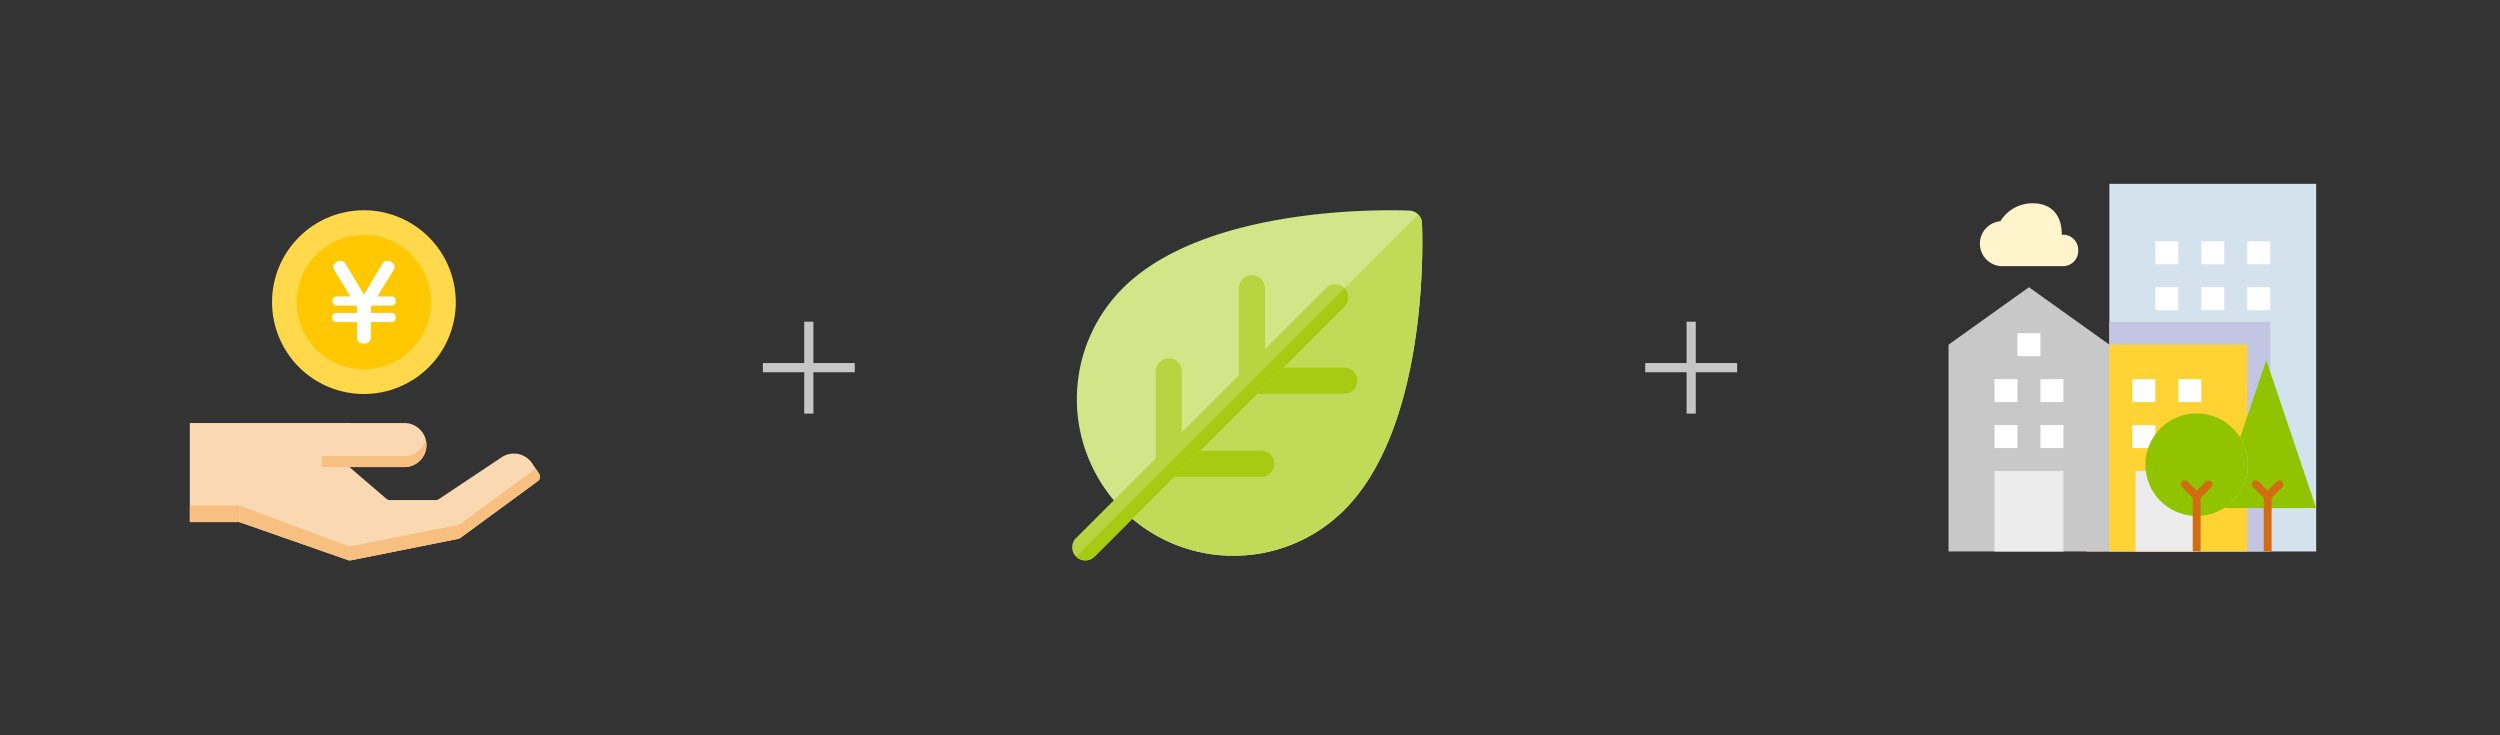 <svg xmlns="http://www.w3.org/2000/svg" viewBox="0 0 272 80" width="272" height="80"><rect x="0" y="0" width="272" height="80" fill="#333333" stroke="none"/><defs><style>.cls-1{fill:#c6c6c6;}.cls-15,.cls-16,.cls-2{fill:none;}.cls-3{fill:#d2e588;}.cls-4{fill:#c1db59;}.cls-5{fill:#b8d541;}.cls-6{fill:#a6cb12;}.cls-7{fill:#d4e2ee;}.cls-8{fill:#c3c6e2;}.cls-9{fill:#ffd333;}.cls-10{fill:#c8c8c8;}.cls-11{fill:#ececec;}.cls-12{fill:#fff;}.cls-13{fill:#91c300;}.cls-14{fill:#fff4cc;}.cls-15,.cls-16{stroke:#d26c11;stroke-miterlimit:10;stroke-width:0.858px;}.cls-15{stroke-linecap:round;}.cls-17{fill:#fad9b2;}.cls-18{fill:#f7c080;}.cls-19{fill:#ffd84c;}.cls-20{fill:#ffc800;}</style></defs><title>アセット 12</title><g id="レイヤー_2" data-name="レイヤー 2"><g id="レイヤー_1-2" data-name="レイヤー 1"><rect class="cls-1" x="87.5" y="35" width="1" height="10"/><rect class="cls-1" x="87.5" y="35" width="1" height="10" transform="translate(48 128) rotate(-90)"/><rect class="cls-1" x="183.5" y="35" width="1" height="10"/><rect class="cls-1" x="183.5" y="35" width="1" height="10" transform="translate(144 224) rotate(-90)"/><circle class="cls-2" cx="136" cy="40" r="40"/><path class="cls-3" d="M134.203,60.464a16.994,16.994,0,0,1-12.055-4.986h0a17.065,17.065,0,0,1,0-24.11c9.377-9.378,30.328-8.493,31.211-8.452a1.42,1.42,0,0,1,1.351,1.352c.043.887.927,21.832-8.451,31.21A16.996,16.996,0,0,1,134.203,60.464Z"/><path class="cls-4" d="M134.203,60.464a16.996,16.996,0,0,0,12.056-4.986c9.378-9.378,8.494-30.323,8.451-31.21a1.416,1.416,0,0,0-.414-.937L122.148,55.479A16.994,16.994,0,0,0,134.203,60.464Z"/><path class="cls-5" d="M136.213,42.835a1.421,1.421,0,0,1-1.421-1.421V31.368a1.421,1.421,0,0,1,2.842,0V41.415A1.421,1.421,0,0,1,136.213,42.835Z"/><path class="cls-6" d="M146.259,42.835h-10.046a1.421,1.421,0,0,1,0-2.842h10.046a1.421,1.421,0,1,1,0,2.842Z"/><path class="cls-5" d="M127.171,51.877a1.421,1.421,0,0,1-1.421-1.421V40.41a1.421,1.421,0,1,1,2.842,0V50.456A1.421,1.421,0,0,1,127.171,51.877Z"/><path class="cls-6" d="M137.217,51.877H127.171a1.421,1.421,0,0,1,0-2.842h10.046a1.421,1.421,0,0,1,0,2.842Z"/><path class="cls-5" d="M118.075,60.972a1.421,1.421,0,0,1-1.004-2.425L144.25,31.369a1.421,1.421,0,1,1,2.009,2.009L119.08,60.556A1.416,1.416,0,0,1,118.075,60.972Z"/><path class="cls-6" d="M118.075,60.972a1.416,1.416,0,0,0,1.004-.416l27.179-27.179a1.42,1.42,0,0,0,0-2.009l-0-0L117.071,60.556A1.416,1.416,0,0,0,118.075,60.972Z"/><circle class="cls-2" cx="232" cy="40" r="40"/><path class="cls-7" d="M229.5,20H252V60H229.5Z"/><path class="cls-8" d="M229.5,35H247V60H229.5Z"/><path class="cls-9" d="M227,37.5h17.5V60H227Z"/><path class="cls-10" d="M229.5,60H212V37.5l8.75-6.25,8.75,6.25Z"/><path class="cls-11" d="M217,51.25h7.5V60H217Z"/><path class="cls-11" d="M232.352,51.25h6.796V60h-6.796Z"/><path class="cls-12" d="M232,46.25h2.5v2.5H232Z"/><path class="cls-12" d="M237,46.25h2.5v2.5H237Z"/><path class="cls-12" d="M232,41.25h2.5v2.5H232Z"/><path class="cls-12" d="M237,41.25h2.5v2.5H237Z"/><path class="cls-12" d="M217,46.25h2.5v2.5H217Z"/><path class="cls-12" d="M222,46.25h2.5v2.5H222Z"/><path class="cls-12" d="M217,41.25h2.5v2.5H217Z"/><path class="cls-12" d="M222,41.25h2.5v2.5H222Z"/><path class="cls-12" d="M219.5,36.25H222v2.5h-2.5Z"/><path class="cls-12" d="M234.5,26.25H237v2.5h-2.5Z"/><path class="cls-12" d="M239.5,26.25H242v2.5h-2.5Z"/><path class="cls-12" d="M244.5,26.25H247v2.5h-2.5Z"/><path class="cls-12" d="M234.5,31.25H237v2.5h-2.5Z"/><path class="cls-12" d="M239.5,31.25H242v2.5h-2.5Z"/><path class="cls-12" d="M244.5,31.25H247v2.5h-2.5Z"/><circle class="cls-13" cx="238.997" cy="50.558" r="5.579"/><path class="cls-13" d="M246.571,39.19l-2.842,8.423a5.56,5.56,0,0,1-1.769,7.666H252Z"/><path class="cls-14" d="M224.548,25.536a1.644,1.644,0,0,1,1.56,1.708h0a1.644,1.644,0,0,1-1.56,1.708h-6.907a2.45,2.45,0,0,1,0-4.88,4.076,4.076,0,0,1,3.565-1.952c1.587,0,3.119.885,3.119,3.416Z"/><line class="cls-15" x1="237.709" y1="52.704" x2="238.997" y2="53.992"/><line class="cls-15" x1="240.284" y1="52.704" x2="238.997" y2="53.992"/><line class="cls-16" x1="238.997" y1="53.992" x2="238.997" y2="60"/><line class="cls-15" x1="245.434" y1="52.704" x2="246.722" y2="53.992"/><line class="cls-15" x1="248.009" y1="52.704" x2="246.722" y2="53.992"/><line class="cls-16" x1="246.722" y1="53.992" x2="246.722" y2="60"/><circle class="cls-2" cx="40" cy="40" r="40"/><rect class="cls-17" x="20.655" y="46.027" width="17.36" height="10.775"/><path class="cls-17" d="M44.001,50.816H26.042v-4.789H44.001a2.395,2.395,0,0,1,2.394,2.394h0A2.395,2.395,0,0,1,44.001,50.816Z"/><path class="cls-18" d="M44.001,49.619H35.022v1.197H44.001a2.395,2.395,0,0,0,2.394-2.394h0a2.399,2.399,0,0,0-.075-.599A2.395,2.395,0,0,1,44.001,49.619Z"/><path class="cls-17" d="M26.042,56.802l11.818,4.136a.599.599,0,0,0,.315.022l11.682-2.336a.599.599,0,0,0,.237-.104l8.411-6.168a.599.599,0,0,0,.144-.815l-.749-1.123A2.395,2.395,0,0,0,54.58,49.75l-6.836,4.558a.599.599,0,0,1-.332.101h-4.985a.599.599,0,0,1-.39-.144L38.015,50.816H26.042Z"/><path class="cls-18" d="M49.988,57.074,38.015,59.468,26.042,55.007v1.796l11.818,4.136a.599.599,0,0,0,.315.022l11.682-2.336a.599.599,0,0,0,.237-.104l8.411-6.168a.599.599,0,0,0,.144-.815l-.365-.548Z"/><rect class="cls-18" x="20.655" y="55.006" width="5.388" height="1.796"/><path class="cls-19" d="M39.594,22.877a9.995,9.995,0,1,0,9.995,9.995A10.006,10.006,0,0,0,39.594,22.877Z"/><path class="cls-20" d="M39.594,25.562a7.311,7.311,0,1,0,7.311,7.311A7.319,7.319,0,0,0,39.594,25.562Z"/><path class="cls-12" d="M41.058,32.254H42.534a.442.442,0,0,1,.51.499.449.449,0,0,1-.51.499H40.44l-.098.152v.64H42.534a.448.448,0,0,1,.51.51c0,.358-.206.488-.51.488H40.342v1.627c0,.575-.347.705-.759.705-.629,0-.738-.358-.738-.705V35.042H36.654c-.358,0-.51-.174-.51-.499a.449.449,0,0,1,.51-.499h2.191v-.64l-.098-.152H36.654a.499.499,0,1,1,0-.998h1.475l-1.606-2.614c-.184-.304-.26-.423-.26-.618,0-.347.412-.651.824-.651.315,0,.423.184.607.488l1.898,3.189,1.898-3.189c.184-.304.293-.488.608-.488.39,0,.824.282.824.662,0,.184-.087.315-.26.607Z"/></g></g></svg>